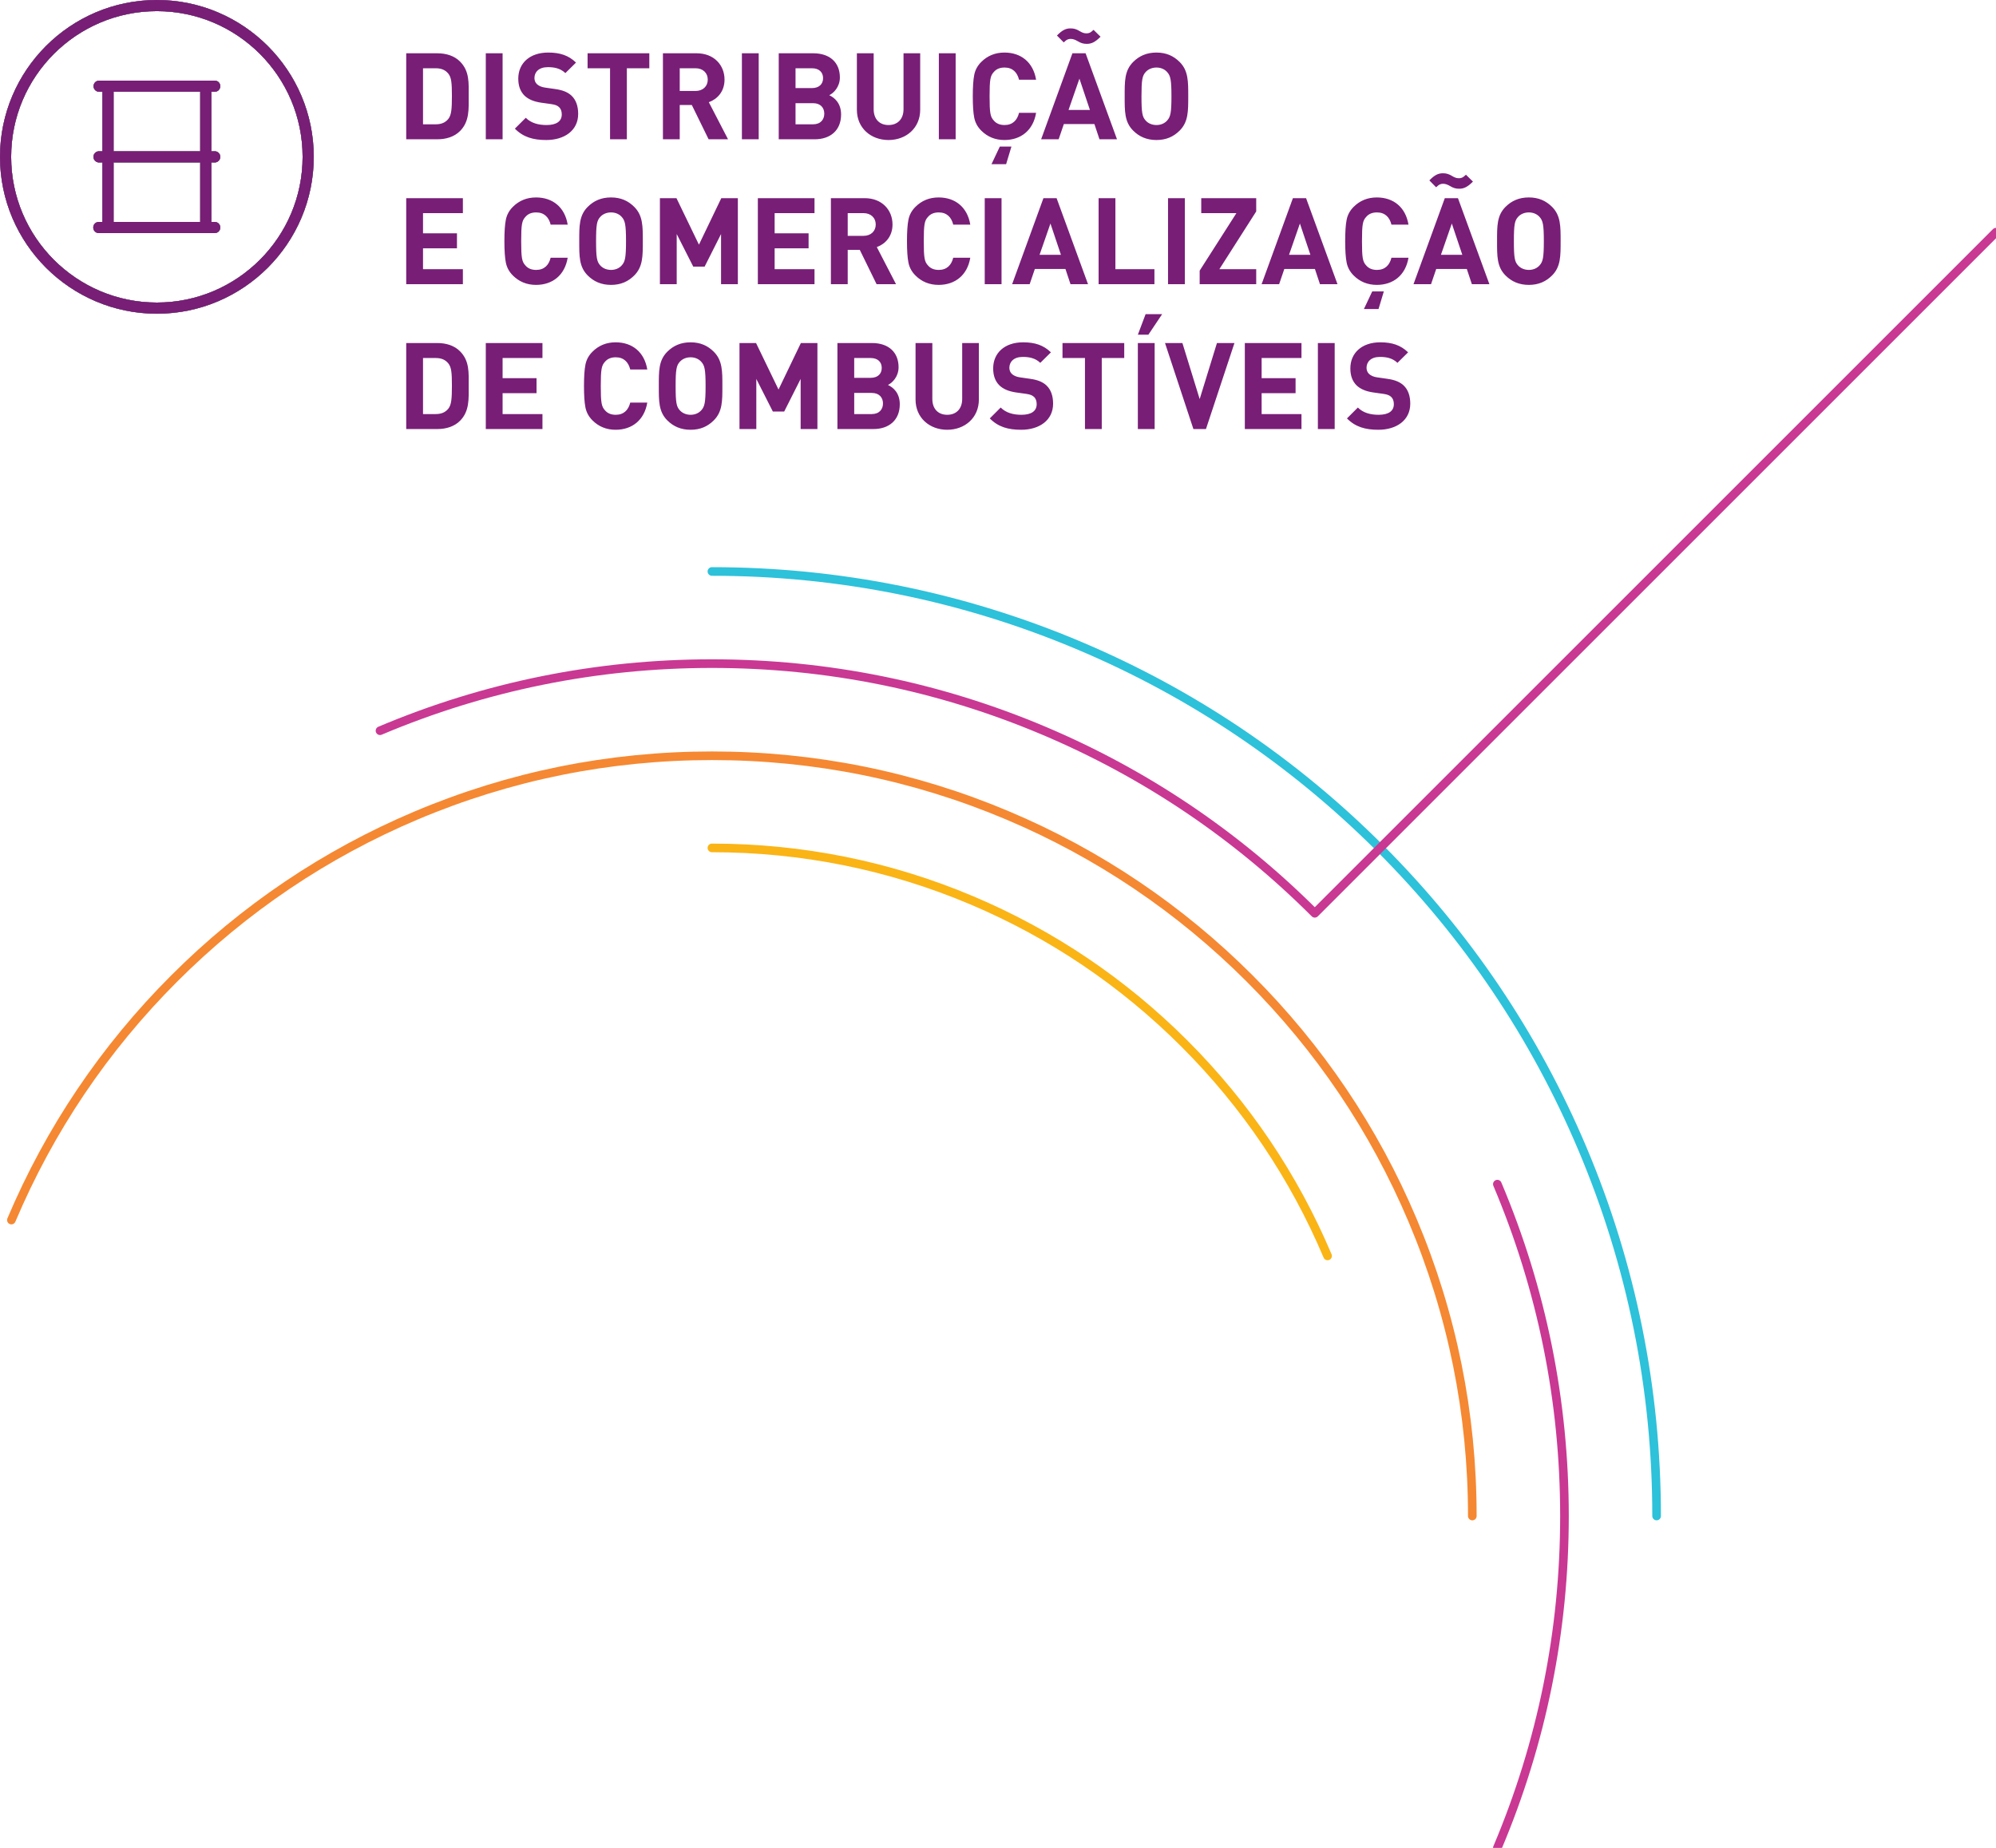 <svg id="Layer_1" xmlns="http://www.w3.org/2000/svg" width="445.854" height="412.837" viewBox="269.793 166.136 445.854 412.837"><path fill="#7C7C80" d="M304.837 166.136c-19.323 0-35.043 15.72-35.043 35.044 0 19.321 15.72 35.041 35.043 35.041 19.322 0 35.042-15.72 35.042-35.041 0-19.325-15.72-35.044-35.042-35.044m0 67.593c-17.946 0-32.552-14.601-32.552-32.549 0-17.949 14.604-32.552 32.552-32.552 17.949 0 32.551 14.604 32.551 32.552s-14.602 32.549-32.551 32.549"/><path fill="#7C7C80" d="M317.752 186.64c.688 0 1.244-.558 1.244-1.247 0-.688-.556-1.247-1.244-1.247h-25.83a1.248 1.248 0 0 0 0 2.494h.743v13.292h-.743a1.247 1.247 0 0 0 0 2.494h.743v13.292h-.743a1.246 1.246 0 1 0 0 2.491h25.83a1.244 1.244 0 0 0 0-2.491h-.742v-13.292h.742c.688 0 1.244-.559 1.244-1.247 0-.689-.556-1.247-1.244-1.247h-.742V186.64h.742zm-3.233 29.078h-19.36v-13.292h19.36v13.292zm0-15.785h-19.36v-13.294h19.36v13.294z"/><path fill="#7C7C80" d="M304.837 166.136c-19.323 0-35.043 15.72-35.043 35.044 0 19.321 15.72 35.041 35.043 35.041 19.322 0 35.042-15.72 35.042-35.041 0-19.325-15.72-35.044-35.042-35.044m0 67.593c-17.946 0-32.552-14.601-32.552-32.549 0-17.949 14.604-32.552 32.552-32.552 17.949 0 32.551 14.604 32.551 32.552s-14.602 32.549-32.551 32.549"/><path fill="#7C7C80" d="M317.752 186.64c.688 0 1.244-.558 1.244-1.247 0-.688-.556-1.247-1.244-1.247h-25.83a1.248 1.248 0 0 0 0 2.494h.743v13.292h-.743a1.247 1.247 0 0 0 0 2.494h.743v13.292h-.743a1.246 1.246 0 1 0 0 2.491h25.83a1.244 1.244 0 0 0 0-2.491h-.742v-13.292h.742c.688 0 1.244-.559 1.244-1.247 0-.689-.556-1.247-1.244-1.247h-.742V186.64h.742zm-3.233 29.078h-19.36v-13.292h19.36v13.292zm0-15.785h-19.36v-13.294h19.36v13.294z"/><path fill="#7C7C80" d="M304.837 166.136c-19.323 0-35.043 15.72-35.043 35.044 0 19.321 15.72 35.041 35.043 35.041 19.322 0 35.042-15.72 35.042-35.041 0-19.325-15.72-35.044-35.042-35.044m0 67.593c-17.946 0-32.552-14.601-32.552-32.549 0-17.949 14.604-32.552 32.552-32.552 17.949 0 32.551 14.604 32.551 32.552s-14.602 32.549-32.551 32.549"/><path fill="#7C7C80" d="M317.752 186.64c.688 0 1.244-.558 1.244-1.247 0-.688-.556-1.247-1.244-1.247h-25.83a1.248 1.248 0 0 0 0 2.494h.743v13.292h-.743a1.247 1.247 0 0 0 0 2.494h.743v13.292h-.743a1.246 1.246 0 1 0 0 2.491h25.83a1.244 1.244 0 0 0 0-2.491h-.742v-13.292h.742c.688 0 1.244-.559 1.244-1.247 0-.689-.556-1.247-1.244-1.247h-.742V186.64h.742zm-3.233 29.078h-19.36v-13.292h19.36v13.292zm0-15.785h-19.36v-13.294h19.36v13.294z"/><g id="DISTRIBUICAO"><path fill="none" stroke="#F58832" stroke-width="1.926" stroke-linecap="round" stroke-linejoin="round" stroke-miterlimit="10" d="M272.337 438.705c8.556-20.229 20.796-38.394 36.381-53.976 15.585-15.584 33.744-27.828 53.979-36.385 20.965-8.867 43.212-13.363 66.125-13.363 22.903 0 45.149 4.496 66.121 13.363 20.229 8.557 38.393 20.801 53.977 36.385 15.586 15.582 27.826 33.744 36.382 53.976 8.867 20.967 13.368 43.213 13.368 66.125"/><path fill="none" stroke="#FAB416" stroke-width="1.926" stroke-linecap="round" stroke-linejoin="round" stroke-miterlimit="10" d="M428.816 355.567c20.141 0 39.689 3.949 58.104 11.736 17.776 7.521 33.737 18.279 47.44 31.981 13.702 13.698 24.46 29.662 31.979 47.437"/><path fill="none" stroke="#2EC1DA" stroke-width="1.926" stroke-linecap="round" stroke-linejoin="round" stroke-miterlimit="10" d="M428.816 293.81c28.45 0 56.094 5.59 82.162 16.616 25.143 10.634 47.696 25.837 67.052 45.188 19.354 19.354 34.558 41.91 45.19 67.052 11.025 26.068 16.616 53.713 16.616 82.162"/><path fill="none" stroke="#C93893" stroke-width="1.926" stroke-linecap="round" stroke-linejoin="round" stroke-miterlimit="10" d="M604.262 430.685c9.946 23.519 14.992 48.464 14.992 74.146 0 25.678-5.046 50.625-14.992 74.143M354.674 329.386c23.521-9.947 48.464-14.99 74.146-14.99 25.684 0 50.625 5.043 74.146 14.99 22.688 9.596 43.043 23.316 60.514 40.786l152.168-152.168"/><path fill="#781E77" d="M304.837 166.136c-19.323 0-35.044 15.72-35.044 35.044 0 19.321 15.721 35.041 35.044 35.041 19.322 0 35.04-15.72 35.04-35.041 0-19.325-15.718-35.044-35.04-35.044m0 67.593c-17.948 0-32.552-14.601-32.552-32.549 0-17.949 14.604-32.552 32.552-32.552 17.949 0 32.551 14.604 32.551 32.552s-14.602 32.549-32.551 32.549"/><path fill="#781E77" d="M317.752 186.64c.688 0 1.244-.558 1.244-1.247 0-.688-.556-1.247-1.244-1.247h-25.83c-.689 0-1.249.559-1.249 1.247s.56 1.247 1.249 1.247h.743v13.292h-.743c-.689 0-1.249.558-1.249 1.247 0 .688.56 1.247 1.249 1.247h.743v13.292h-.743a1.247 1.247 0 1 0 0 2.491h25.83a1.244 1.244 0 0 0 0-2.491h-.744v-13.292h.744c.688 0 1.244-.559 1.244-1.247 0-.689-.556-1.247-1.244-1.247h-.744V186.64h.744zm-3.233 29.078h-19.36v-13.292h19.36v13.292zm0-15.785h-19.36v-13.294h19.36v13.294z"/><g fill="#781E77"><path d="M372.543 195.419c-1.269 1.268-3.076 1.835-5.074 1.835h-6.937V178.04h6.937c1.998 0 3.809.566 5.074 1.835 2.158 2.159 1.943 4.803 1.943 7.691 0 2.887.215 5.695-1.943 7.853zm-2.618-12.846c-.646-.782-1.512-1.188-2.806-1.188h-2.834v12.522h2.834c1.294 0 2.157-.404 2.806-1.187.701-.863.813-2.24.813-5.154-.003-2.915-.112-4.129-.813-4.993zM378.307 197.254V178.04h3.753v19.214h-3.753zM391.824 197.417c-2.915 0-5.129-.621-7.021-2.538l2.434-2.429c1.213 1.214 2.856 1.62 4.64 1.62 2.214 0 3.401-.837 3.401-2.375 0-.675-.19-1.242-.596-1.62-.38-.351-.811-.54-1.699-.675l-2.319-.324c-1.646-.243-2.861-.755-3.726-1.592-.917-.918-1.375-2.159-1.375-3.779 0-3.427 2.534-5.829 6.69-5.829 2.646 0 4.562.647 6.207 2.24l-2.376 2.348c-1.215-1.161-2.672-1.323-3.938-1.323-1.997 0-2.971 1.107-2.971 2.43 0 .485.162.998.567 1.376.377.351.998.647 1.78.755l2.267.324c1.755.243 2.861.728 3.67 1.484 1.025.972 1.484 2.375 1.484 4.075.005 3.727-3.097 5.832-7.119 5.832zM409.815 181.386v15.869h-3.751v-15.869h-5.021v-3.346h13.79v3.346h-5.018zM428.078 197.254l-3.753-7.665h-2.698v7.665h-3.752V178.04h7.531c3.912 0 6.229 2.671 6.229 5.883 0 2.699-1.646 4.372-3.508 5.046l4.291 8.285h-4.34zm-2.915-15.868h-3.536v5.074h3.536c1.646 0 2.725-1.052 2.725-2.537 0-1.485-1.079-2.537-2.725-2.537zM435.515 197.254V178.04h3.753v19.214h-3.753zM451.785 197.254h-8.043V178.04h7.719c3.75 0 5.938 2.104 5.938 5.397 0 2.132-1.404 3.509-2.375 3.967 1.157.54 2.645 1.754 2.645 4.318-.001 3.59-2.458 5.532-5.884 5.532zm-.621-15.868h-3.67v4.427h3.67c1.593 0 2.482-.892 2.482-2.213 0-1.323-.889-2.214-2.482-2.214zm.243 7.8h-3.913v4.722h3.913c1.699 0 2.51-1.079 2.51-2.375s-.811-2.347-2.51-2.347zM468.265 197.417c-3.938 0-7.067-2.672-7.067-6.747v-12.63h3.75v12.494c0 2.213 1.297 3.536 3.317 3.536 2.023 0 3.351-1.322 3.351-3.536V178.04h3.723v12.63c-.004 4.075-3.134 6.747-7.074 6.747zM479.508 197.254V178.04h3.753v19.214h-3.753zM494.159 197.417c-2.051 0-3.778-.702-5.185-2.105-.838-.837-1.35-1.808-1.563-2.888-.217-1.079-.323-2.672-.323-4.777s.106-3.697.323-4.777c.216-1.106.728-2.051 1.563-2.888 1.403-1.403 3.134-2.104 5.185-2.104 3.697 0 6.423 2.159 7.071 6.072h-3.81c-.405-1.646-1.431-2.726-3.238-2.726-1.023 0-1.834.324-2.398.999-.783.837-.944 1.7-.944 5.424s.161 4.588.944 5.425c.564.674 1.375.998 2.398.998 1.811 0 2.833-1.079 3.238-2.725h3.81c-.648 3.912-3.401 6.072-7.071 6.072zm.378 5.396h-3.27l1.863-3.939h2.591l-1.184 3.939zM515.388 197.254l-1.132-3.4h-6.828l-1.162 3.4h-3.912l6.989-19.214h2.942l7.016 19.214h-3.913zm-2.806-21.319c-.813 0-1.35-.162-2.105-.621-.514-.297-.972-.486-1.512-.486-.458 0-.863.081-1.563.782l-1.515-1.538c1.16-1.188 1.973-1.593 3.023-1.593.782 0 1.322.162 2.077.621.539.324.941.486 1.48.486.461 0 .864-.055 1.596-.783l1.563 1.539c-1.183 1.187-2.019 1.593-3.044 1.593zm-1.674 7.772l-2.432 6.99h4.776l-2.344-6.99zM533.297 195.312c-1.35 1.349-2.996 2.105-5.182 2.105-2.188 0-3.859-.756-5.207-2.105-1.944-1.943-1.893-4.345-1.893-7.665s-.055-5.722 1.893-7.665c1.348-1.35 3.021-2.104 5.207-2.104s3.832.755 5.182 2.104c1.944 1.943 1.917 4.345 1.917 7.665 0 3.319.027 5.721-1.917 7.665zm-2.779-13.062c-.539-.621-1.377-1.026-2.399-1.026-1.025 0-1.893.405-2.431 1.026-.729.81-.918 1.7-.918 5.397 0 3.698.189 4.588.918 5.397.538.621 1.402 1.026 2.431 1.026 1.023 0 1.86-.405 2.399-1.026.729-.809.945-1.699.945-5.397 0-3.697-.218-4.587-.945-5.397zM360.532 229.621v-19.214h12.657v3.346h-8.904v4.507h7.582v3.347h-7.582v4.668h8.904v3.347l-12.657-.001zM389.533 229.783c-2.051 0-3.778-.702-5.185-2.104-.838-.837-1.35-1.808-1.563-2.888-.217-1.079-.323-2.672-.323-4.776 0-2.105.106-3.698.323-4.777.216-1.106.728-2.05 1.563-2.887 1.403-1.403 3.134-2.104 5.185-2.104 3.697 0 6.423 2.159 7.067 6.071h-3.806c-.405-1.646-1.431-2.726-3.239-2.726-1.022 0-1.834.324-2.397.999-.783.837-.945 1.701-.945 5.425s.162 4.587.945 5.424c.563.674 1.375.998 2.397.998 1.812 0 2.834-1.079 3.239-2.725h3.806c-.644 3.911-3.397 6.07-7.067 6.07zM411.463 227.679c-1.35 1.349-2.995 2.104-5.181 2.104-2.188 0-3.86-.756-5.208-2.104-1.944-1.944-1.892-4.346-1.892-7.665 0-3.32-.056-5.722 1.892-7.665 1.348-1.35 3.021-2.104 5.208-2.104 2.186 0 3.831.755 5.181 2.104 1.945 1.942 1.917 4.345 1.917 7.665 0 3.319.028 5.721-1.917 7.665zm-2.778-13.063c-.536-.621-1.377-1.025-2.399-1.025-1.026 0-1.893.405-2.432 1.025-.728.81-.914 1.7-.914 5.398 0 3.697.188 4.587.914 5.397.539.62 1.402 1.025 2.432 1.025 1.022 0 1.863-.405 2.399-1.025.729-.81.944-1.7.944-5.397 0-3.698-.217-4.588-.944-5.398zM430.858 229.621v-11.2l-3.675 7.287h-2.533l-3.697-7.287v11.2h-3.752v-19.214h3.697l5.02 10.39 4.993-10.39h3.698v19.214h-3.751zM439.076 229.621v-19.214h12.657v3.346h-8.905v4.507h7.583v3.347h-7.583v4.668h8.905v3.347l-12.657-.001zM465.597 229.621l-3.753-7.665h-2.694v7.665h-3.756v-19.214h7.531c3.913 0 6.233 2.671 6.233 5.883 0 2.698-1.646 4.371-3.508 5.046l4.29 8.285h-4.343zm-2.915-15.869h-3.532v5.074h3.532c1.646 0 2.729-1.052 2.729-2.536-.004-1.485-1.083-2.538-2.729-2.538zM479.458 229.783c-2.051 0-3.778-.702-5.182-2.104-.839-.837-1.353-1.808-1.565-2.888-.217-1.079-.323-2.672-.323-4.776 0-2.105.106-3.698.323-4.777.216-1.106.729-2.05 1.565-2.887 1.4-1.403 3.131-2.104 5.182-2.104 3.697 0 6.423 2.159 7.071 6.071h-3.81c-.402-1.646-1.431-2.726-3.235-2.726-1.026 0-1.834.324-2.401.999-.783.837-.944 1.701-.944 5.425s.161 4.587.944 5.424c.567.674 1.375.998 2.401.998 1.808 0 2.833-1.079 3.235-2.725h3.81c-.648 3.911-3.401 6.07-7.071 6.07zM489.757 229.621v-19.214h3.753v19.214h-3.753zM508.914 229.621l-1.133-3.4h-6.827l-1.162 3.4h-3.913l6.99-19.214h2.939l7.018 19.214h-3.912zm-4.48-13.547l-2.429 6.99h4.776l-2.347-6.99zM515.192 229.621v-19.214h3.753v15.868h8.717v3.347l-12.47-.001zM530.702 229.621v-19.214h3.753v19.214h-3.753zM537.768 229.621v-3.022l8.205-12.846h-7.854v-3.346h12.278v2.968l-8.231 12.899h8.231v3.347h-12.629zM564.638 229.621l-1.132-3.4h-6.828l-1.162 3.4h-3.912l6.989-19.214h2.942l7.016 19.214h-3.913zm-4.48-13.547l-2.43 6.99h4.774l-2.344-6.99zM577.342 229.783c-2.052 0-3.779-.702-5.182-2.104-.838-.837-1.353-1.808-1.565-2.888-.218-1.079-.323-2.672-.323-4.776 0-2.105.105-3.698.323-4.777.216-1.106.729-2.05 1.565-2.887 1.399-1.403 3.13-2.104 5.182-2.104 3.697 0 6.422 2.159 7.07 6.071h-3.807c-.404-1.646-1.434-2.726-3.238-2.726-1.025 0-1.834.324-2.401.999-.782.837-.941 1.701-.941 5.425s.159 4.587.941 5.424c.567.674 1.376.998 2.401.998 1.808 0 2.834-1.079 3.238-2.725h3.807c-.648 3.911-3.401 6.07-7.07 6.07zm.377 5.398h-3.267l1.862-3.94h2.592l-1.187 3.94zM598.57 229.621l-1.133-3.4h-6.828l-1.161 3.4h-3.913l6.99-19.214h2.938l7.019 19.214h-3.912zm-2.806-21.32c-.811 0-1.35-.162-2.104-.621-.514-.297-.976-.486-1.512-.486-.459 0-.863.081-1.565.783l-1.512-1.538c1.157-1.188 1.971-1.593 3.021-1.593.783 0 1.322.162 2.077.621.54.324.944.486 1.484.486.46 0 .86-.054 1.593-.783l1.563 1.539c-1.184 1.187-2.02 1.592-3.045 1.592zm-1.674 7.773l-2.429 6.99h4.776l-2.347-6.99zM616.48 227.679c-1.353 1.349-2.996 2.104-5.185 2.104-2.186 0-3.856-.756-5.207-2.104-1.942-1.944-1.89-4.346-1.89-7.665 0-3.32-.057-5.722 1.89-7.665 1.351-1.35 3.021-2.104 5.207-2.104 2.188 0 3.832.755 5.185 2.104 1.941 1.942 1.916 4.345 1.916 7.665 0 3.319.029 5.721-1.916 7.665zm-2.778-13.063c-.54-.621-1.378-1.025-2.403-1.025-1.022 0-1.889.405-2.429 1.025-.729.81-.917 1.7-.917 5.398 0 3.697.188 4.587.917 5.397.54.62 1.403 1.025 2.429 1.025 1.026 0 1.863-.405 2.403-1.025.728-.81.944-1.7.944-5.397 0-3.698-.216-4.588-.944-5.398zM372.543 260.154c-1.269 1.268-3.076 1.835-5.074 1.835h-6.937v-19.216h6.937c1.998 0 3.809.567 5.074 1.836 2.158 2.159 1.943 4.804 1.943 7.691 0 2.887.215 5.695-1.943 7.854zm-2.618-12.846c-.646-.782-1.512-1.188-2.806-1.188h-2.834v12.522h2.834c1.294 0 2.157-.404 2.806-1.188.701-.864.813-2.239.813-5.154s-.112-4.128-.813-4.992zM378.307 261.989v-19.216h12.657v3.347h-8.904v4.507h7.582v3.347h-7.582v4.669h8.904v3.347l-12.657-.001zM407.308 262.151c-2.052 0-3.775-.702-5.182-2.105-.838-.836-1.35-1.808-1.565-2.888-.217-1.079-.321-2.672-.321-4.776 0-2.105.104-3.697.321-4.777.219-1.105.729-2.051 1.565-2.887 1.403-1.403 3.13-2.105 5.182-2.105 3.697 0 6.426 2.159 7.07 6.072h-3.806c-.405-1.646-1.434-2.727-3.239-2.727-1.025 0-1.834.324-2.401.999-.779.837-.941 1.701-.941 5.425 0 3.725.162 4.588.941 5.425.567.674 1.376.998 2.401.998 1.809 0 2.834-1.079 3.239-2.726h3.806c-.648 3.913-3.4 6.072-7.07 6.072zM429.237 260.046c-1.351 1.35-2.995 2.105-5.184 2.105-2.187 0-3.856-.756-5.208-2.105-1.941-1.943-1.889-4.345-1.889-7.664 0-3.32-.056-5.721 1.889-7.664 1.352-1.351 3.021-2.105 5.208-2.105 2.188 0 3.833.755 5.184 2.105 1.941 1.943 1.917 4.344 1.917 7.664 0 3.319.028 5.721-1.917 7.664zm-2.778-13.062c-.539-.621-1.377-1.026-2.402-1.026-1.023 0-1.89.405-2.43 1.026-.727.81-.916 1.7-.916 5.397s.189 4.588.916 5.396c.54.621 1.403 1.026 2.43 1.026 1.025 0 1.863-.405 2.402-1.026.729-.809.944-1.699.944-5.396s-.215-4.587-.944-5.397zM448.635 261.989v-11.2l-3.672 7.287h-2.536l-3.694-7.287v11.2h-3.756v-19.216h3.698l5.021 10.391 4.993-10.391h3.694v19.216h-3.748zM464.894 261.989h-8.043v-19.216h7.722c3.751 0 5.938 2.105 5.938 5.398 0 2.132-1.404 3.509-2.376 3.967 1.16.54 2.646 1.754 2.646 4.318-.005 3.59-2.461 5.533-5.887 5.533zm-.622-15.869H460.6v4.426h3.673c1.593 0 2.479-.891 2.479-2.212.003-1.322-.887-2.214-2.48-2.214zm.244 7.8h-3.913v4.723h3.913c1.699 0 2.513-1.079 2.513-2.375-.004-1.295-.814-2.348-2.513-2.348zM481.373 262.151c-3.94 0-7.07-2.672-7.07-6.747v-12.631h3.75v12.495c0 2.214 1.297 3.536 3.32 3.536s3.348-1.322 3.348-3.536v-12.495h3.726v12.631c-.004 4.075-3.134 6.747-7.074 6.747zM497.906 262.151c-2.915 0-5.128-.621-7.021-2.537l2.434-2.43c1.214 1.215 2.857 1.62 4.641 1.62 2.213 0 3.4-.837 3.4-2.375 0-.675-.189-1.241-.596-1.619-.379-.351-.81-.539-1.698-.675l-2.32-.324c-1.646-.242-2.861-.755-3.727-1.592-.918-.918-1.377-2.159-1.377-3.778 0-3.428 2.538-5.829 6.693-5.829 2.646 0 4.563.647 6.207 2.24l-2.375 2.348c-1.216-1.161-2.672-1.323-3.939-1.323-1.996 0-2.97 1.107-2.97 2.43 0 .485.162.998.567 1.376.378.352.998.648 1.779.756l2.269.324c1.754.243 2.861.728 3.67 1.483 1.025.972 1.483 2.376 1.483 4.075.004 3.725-3.098 5.83-7.12 5.83zM515.898 246.12v15.869h-3.751V246.12h-5.021v-3.347h13.79v3.347h-5.018zM526.309 240.912h-2.35l1.729-4.588h3.694l-3.073 4.588zm-2.35 21.077v-19.216h3.753v19.216h-3.753zM539.174 261.989h-2.806l-6.342-19.216h3.886l3.859 12.523 3.856-12.523h3.912l-6.365 19.216zM547.856 261.989v-19.216h12.654v3.347h-8.902v4.507h7.583v3.347h-7.583v4.669h8.902v3.347l-12.654-.001zM564.174 261.989v-19.216h3.753v19.216h-3.753zM577.691 262.151c-2.915 0-5.132-.621-7.021-2.537l2.432-2.43c1.215 1.215 2.858 1.62 4.642 1.62 2.214 0 3.399-.837 3.399-2.375 0-.675-.188-1.241-.594-1.619-.38-.351-.811-.539-1.701-.675l-2.317-.324c-1.646-.242-2.861-.755-3.729-1.592-.917-.918-1.375-2.159-1.375-3.778 0-3.428 2.537-5.829 6.693-5.829 2.644 0 4.559.647 6.207 2.24l-2.376 2.348c-1.215-1.161-2.671-1.323-3.939-1.323-1.998 0-2.969 1.107-2.969 2.43 0 .485.162.998.567 1.376.377.352.998.648 1.777.756l2.27.324c1.755.243 2.86.728 3.67 1.483 1.024.972 1.483 2.376 1.483 4.075.005 3.725-3.097 5.83-7.119 5.83z"/></g></g></svg>